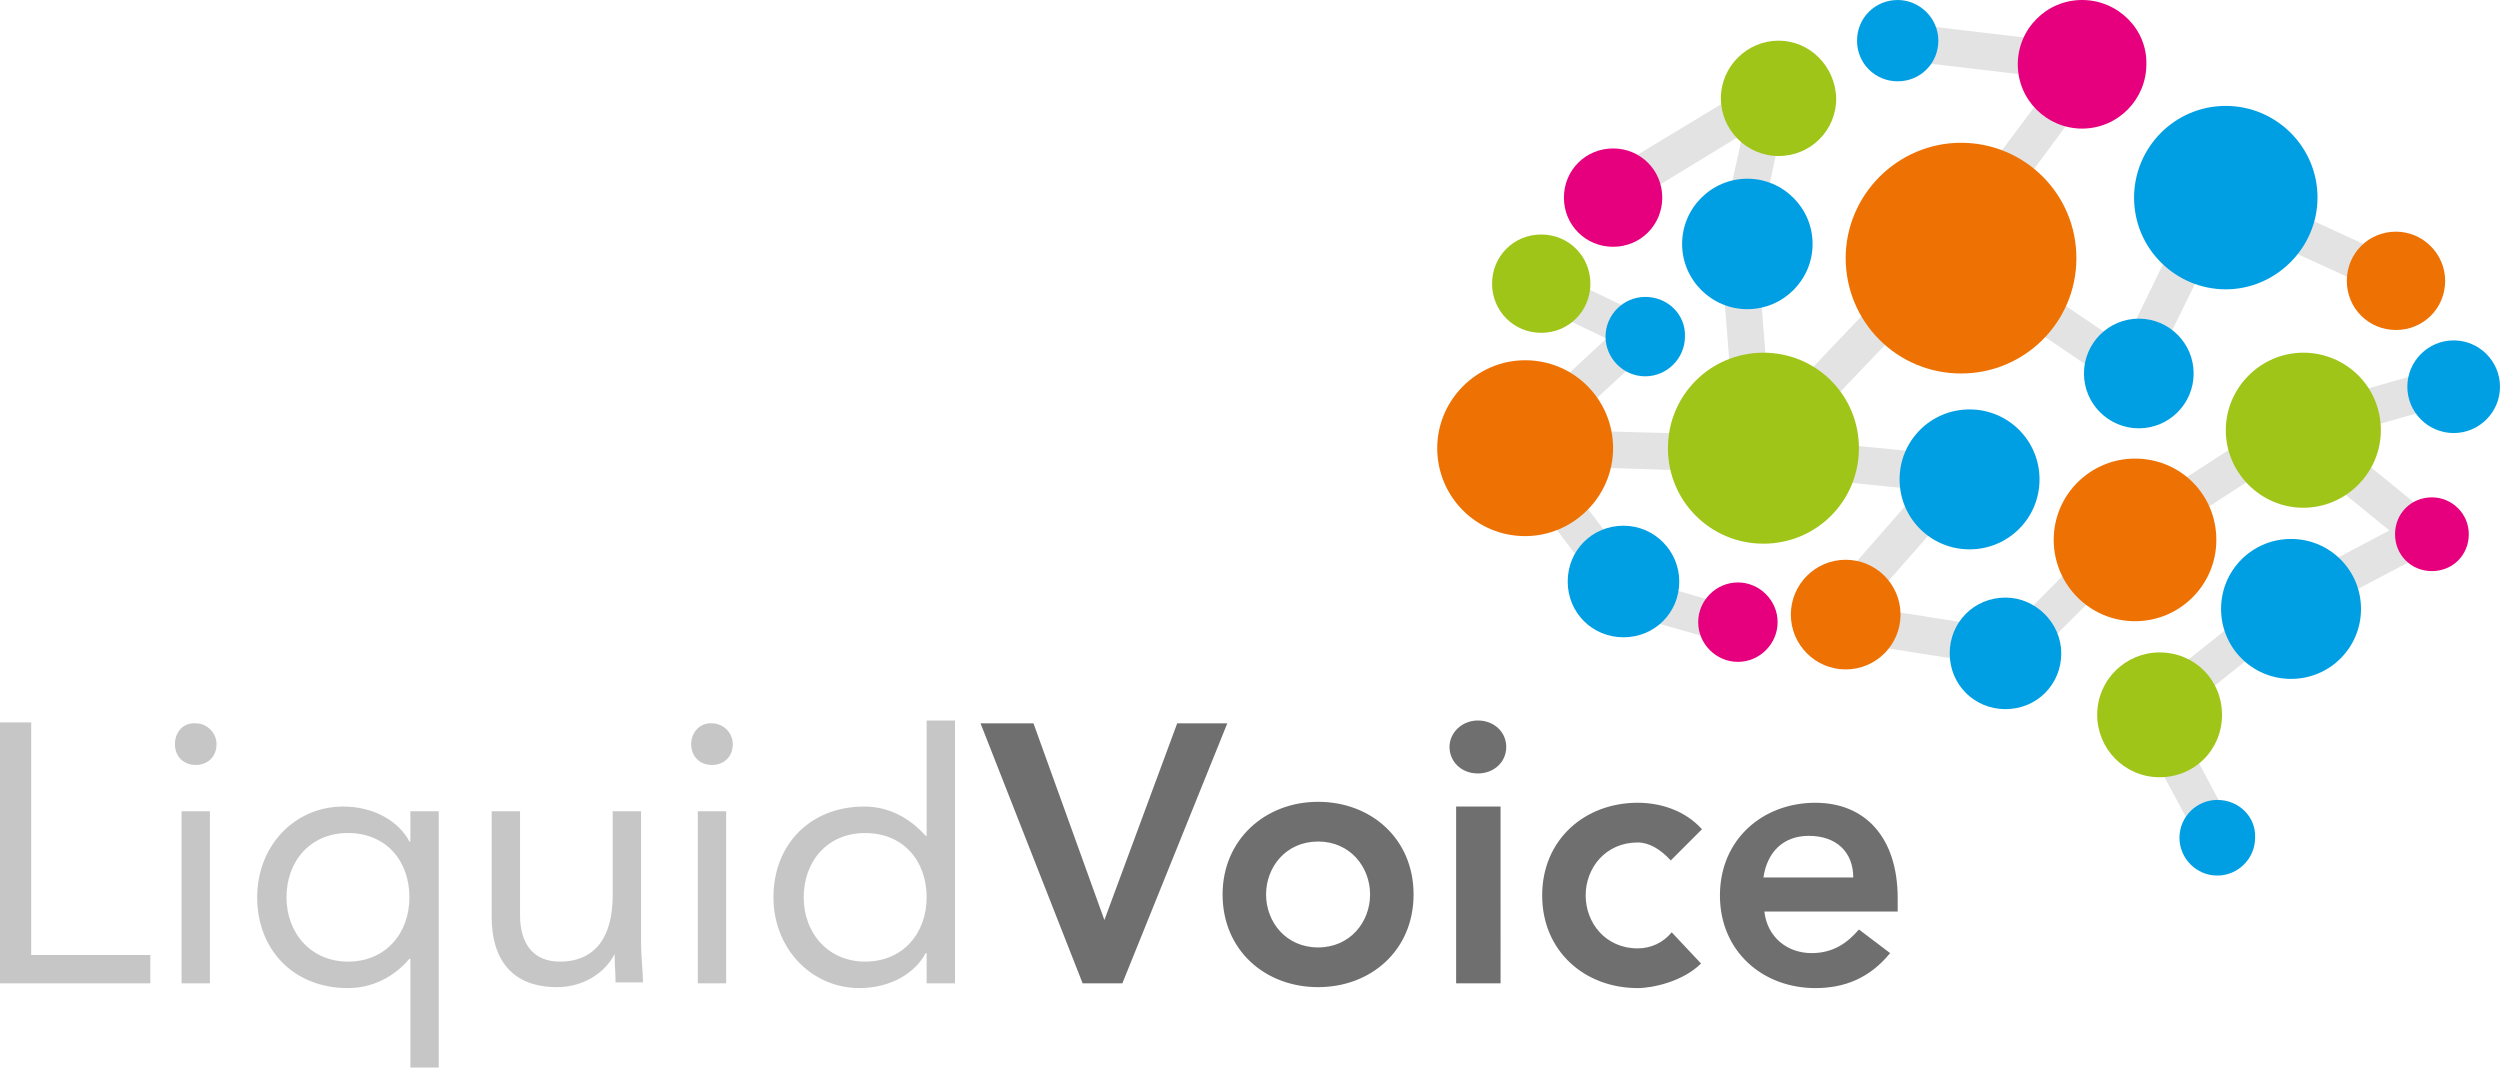 <svg version="1.1" id="Layer_1" xmlns="http://www.w3.org/2000/svg" xmlns:xlink="http://www.w3.org/1999/xlink" x="0px" y="0px"
     viewBox="0 0 264.4 112.9" style="enable-background:new 0 0 264.4 112.9;" xml:space="preserve">
	<title>Liquid Voice Company Logo</title> <!-- Add a title for accessibility -->
<style type="text/css">
	.st0{fill:#E3E3E3;}
	.st1{fill:#009FE3;}
	.st2{fill:#A0C519;}
	.st3{fill:#EE7203;}
	.st4{fill:#E6007E;}
	.st5{fill:#706F6F;}
	.st6{fill:#C6C6C6;}
</style>
<g>
	<polygon class="st0" points="198.3,2.1 198.3,2.1 197.9,6 217.4,8.3 205,24.9 187.2,43.6 185.8,25.8 190,6.2 168,19.5 170,22.9 
		184.3,14.2 181.9,25.2 181.9,25.5 183.5,46 165.2,45.5 176.8,34.8 162.2,27.8 160.5,31.3 169.9,35.8 157.8,47 170.9,64.3 
		171.3,64.8 184.8,68.6 185.8,64.9 173.7,61.4 164.5,49.3 185.4,50 203,51.8 189.7,67 213.8,70.8 226.2,58.4 242.5,47.8 252.7,56.1 
		240.4,62.6 225,74.9 232.3,88.5 235.7,86.6 230,75.9 242.5,65.9 259.8,56.8 246.8,46.2 259.9,42.5 259.9,42.5 258.8,38.7 
		238.5,44.5 239.4,45.2 223.8,55.3 224.3,56 224.7,56.7 224.1,56.1 223.5,55.5 212.5,66.6 197.3,64.2 211,48.6 189.8,46.5 206.5,29 
		226.1,42.3 235.4,23.4 251.8,30.9 253.4,27.4 233.5,18.2 224.6,36.5 209.1,26 224.5,5.2 	"/>
	<path class="st1" d="M234.5,84.6c-2.2,0-4,1.8-4,4s1.8,4,4,4s4-1.8,4-4C238.6,86.4,236.8,84.6,234.5,84.6L234.5,84.6L234.5,84.6z"
		/>
	<path class="st2" d="M228.4,69c-3.6,0-6.6,2.9-6.6,6.6c0,3.6,2.9,6.6,6.6,6.6s6.6-2.9,6.6-6.6S232.1,69,228.4,69L228.4,69L228.4,69
		z"/>
	<path class="st1" d="M242.3,57c-4.1,0-7.4,3.3-7.4,7.4s3.3,7.4,7.4,7.4c4.1,0,7.4-3.3,7.4-7.4S246.4,57,242.3,57L242.3,57L242.3,57
		z"/>
	<path class="st1" d="M212.1,63.2c-3.3,0-5.9,2.6-5.9,5.9c0,3.3,2.6,5.9,5.9,5.9c3.3,0,5.9-2.6,5.9-5.9
		C218,65.9,215.3,63.2,212.1,63.2L212.1,63.2L212.1,63.2z"/>
	<path class="st3" d="M225.8,48.5c-4.7,0-8.6,3.8-8.6,8.6c0,4.7,3.8,8.6,8.6,8.6c4.7,0,8.6-3.8,8.6-8.6
		C234.4,52.3,230.6,48.5,225.8,48.5L225.8,48.5L225.8,48.5z"/>
	<path class="st2" d="M243.6,37.3c-4.5,0-8.2,3.7-8.2,8.2s3.7,8.2,8.2,8.2s8.2-3.7,8.2-8.2C251.8,40.9,248.1,37.3,243.6,37.3
		L243.6,37.3L243.6,37.3z"/>
	<path class="st1" d="M226.2,33.7c-3.2,0-5.8,2.6-5.8,5.8s2.6,5.8,5.8,5.8s5.8-2.6,5.8-5.8S229.4,33.7,226.2,33.7L226.2,33.7
		L226.2,33.7z"/>
	<path class="st3" d="M253.4,24.5c-2.9,0-5.2,2.3-5.2,5.2s2.3,5.2,5.2,5.2s5.2-2.3,5.2-5.2S256.2,24.5,253.4,24.5L253.4,24.5
		L253.4,24.5z"/>
	<path class="st1" d="M259.5,36c-2.7,0-4.9,2.2-4.9,4.9s2.2,4.9,4.9,4.9s4.9-2.2,4.9-4.9S262.2,36,259.5,36L259.5,36L259.5,36z"/>
	<path class="st1" d="M235.4,11.2c-5.4,0-9.7,4.4-9.7,9.7c0,5.4,4.4,9.7,9.7,9.7s9.7-4.4,9.7-9.7C245.1,15.5,240.7,11.2,235.4,11.2
		L235.4,11.2L235.4,11.2z"/>
	<path class="st1" d="M208.3,43.3c-4.1,0-7.4,3.3-7.4,7.4s3.3,7.4,7.4,7.4s7.4-3.3,7.4-7.4S212.4,43.3,208.3,43.3L208.3,43.3
		L208.3,43.3z"/>
	<path class="st2" d="M186.5,37.3c-5.6,0-10.1,4.5-10.1,10.1s4.5,10.1,10.1,10.1s10.1-4.5,10.1-10.1S192.1,37.3,186.5,37.3
		L186.5,37.3L186.5,37.3z"/>
	<path class="st3" d="M207.4,15.1c-6.7,0-12.2,5.5-12.2,12.2s5.4,12.2,12.2,12.2c6.7,0,12.2-5.4,12.2-12.2
		C219.6,20.5,214.1,15.1,207.4,15.1L207.4,15.1L207.4,15.1z"/>
	<path class="st3" d="M195.2,59.2c-3.2,0-5.8,2.6-5.8,5.8c0,3.2,2.6,5.8,5.8,5.8s5.8-2.6,5.8-5.8C201,61.8,198.4,59.2,195.2,59.2
		L195.2,59.2L195.2,59.2z"/>
	<path class="st4" d="M183.8,61.6c-2.3,0-4.2,1.9-4.2,4.2c0,2.3,1.9,4.2,4.2,4.2s4.2-1.9,4.2-4.2S186.1,61.6,183.8,61.6L183.8,61.6
		L183.8,61.6z"/>
	<path class="st1" d="M171.7,55.6c-3.3,0-5.9,2.6-5.9,5.9s2.6,5.9,5.9,5.9c3.3,0,5.9-2.6,5.9-5.9C177.6,58.3,175,55.6,171.7,55.6
		L171.7,55.6L171.7,55.6z"/>
	<path class="st3" d="M161.3,38.1c-5.1,0-9.3,4.2-9.3,9.3s4.1,9.3,9.3,9.3c5.1,0,9.3-4.2,9.3-9.3S166.5,38.1,161.3,38.1L161.3,38.1
		L161.3,38.1z"/>
	<path class="st1" d="M174,31.4c-2.3,0-4.2,1.9-4.2,4.2s1.9,4.2,4.2,4.2s4.2-1.9,4.2-4.2C178.3,33.3,176.4,31.4,174,31.4L174,31.4
		L174,31.4z"/>
	<path class="st1" d="M184.8,18.9c-3.8,0-6.9,3.1-6.9,6.9s3.1,6.9,6.9,6.9c3.8,0,6.9-3.1,6.9-6.9S188.6,18.9,184.8,18.9L184.8,18.9
		L184.8,18.9z"/>
	<path class="st2" d="M163,24.8c-2.9,0-5.2,2.3-5.2,5.2s2.3,5.2,5.2,5.2s5.2-2.3,5.2-5.2S165.9,24.8,163,24.8L163,24.8L163,24.8z"/>
	<path class="st4" d="M170.6,15.7c-2.9,0-5.2,2.3-5.2,5.2s2.3,5.2,5.2,5.2s5.2-2.3,5.2-5.2C175.8,18,173.5,15.7,170.6,15.7
		L170.6,15.7L170.6,15.7z"/>
	<path class="st2" d="M188.1,4.3c-3.3,0-6.1,2.7-6.1,6.1c0,3.3,2.7,6.1,6.1,6.1s6.1-2.7,6.1-6.1C194.1,7,191.4,4.3,188.1,4.3
		L188.1,4.3L188.1,4.3z"/>
	<path class="st4" d="M220.2,0c-3.8,0-6.8,3.1-6.8,6.8c0,3.8,3.1,6.8,6.8,6.8c3.8,0,6.8-3.1,6.8-6.8C227.1,3.1,224,0,220.2,0
		L220.2,0L220.2,0z"/>
	<path class="st1" d="M200.7,0c-2.4,0-4.3,1.9-4.3,4.3s1.9,4.3,4.3,4.3c2.4,0,4.3-1.9,4.3-4.3S203,0,200.7,0L200.7,0L200.7,0z"/>
	<path class="st4" d="M257.2,52.6c-2.2,0-3.9,1.7-3.9,3.9s1.7,3.9,3.9,3.9c2.2,0,3.9-1.7,3.9-3.9S259.3,52.6,257.2,52.6L257.2,52.6
		L257.2,52.6z"/>
	<path class="st5" d="M114.5,104h4.2l11.1-27.5h-5.3l-7.7,20.8l-7.5-20.8h-5.6L114.5,104L114.5,104z M129.3,94.6
		c0,5.9,4.5,9.8,10.1,9.8s10.1-3.9,10.1-9.8s-4.5-9.8-10.1-9.8S129.3,88.8,129.3,94.6L129.3,94.6z M133.9,94.6
		c0-2.9,2.1-5.6,5.5-5.6s5.5,2.7,5.5,5.6s-2.1,5.6-5.5,5.6S133.9,97.5,133.9,94.6L133.9,94.6z M154,104h4.7V85.3H154V104L154,104z
		 M153.3,79c0,1.5,1.2,2.8,3,2.8c1.7,0,3-1.2,3-2.8c0-1.6-1.3-2.8-3-2.8S153.3,77.5,153.3,79L153.3,79z M180,87.7
		c-1.8-2-4.4-2.8-6.8-2.8c-5.6,0-10.1,3.9-10.1,9.8s4.5,9.8,10.1,9.8c1.6,0,4.8-0.7,6.7-2.6l-3.1-3.3c-0.9,1.1-2.2,1.7-3.6,1.7
		c-3.4,0-5.5-2.7-5.5-5.6s2.1-5.6,5.5-5.6c1.2,0,2.4,0.7,3.5,1.9L180,87.7L180,87.7z M200.7,96.3V95c0-6.5-3.5-10.1-8.7-10.1
		c-5.6,0-10.1,3.9-10.1,9.8s4.5,9.8,10.1,9.8c3,0,5.7-1,7.9-3.7l-3.3-2.5c-1.2,1.4-2.7,2.5-5,2.5c-2.6,0-4.7-1.7-5-4.4h14.1V96.3z
		 M186.5,92.8c0.4-2.7,2.1-4.4,4.8-4.4c2.9,0,4.7,1.7,4.7,4.4H186.5L186.5,92.8z"/>
	<path class="st6" d="M0,104h15.9v-3H3.3V76.4H0V104L0,104z M19.2,104h3V85.8h-3V104L19.2,104z M18.5,78.7c0,1.3,0.9,2.2,2.2,2.2
		s2.2-0.9,2.2-2.2c0-1.2-1-2.2-2.2-2.2C19.4,76.4,18.5,77.4,18.5,78.7L18.5,78.7z M46.4,85.8h-3V89h-0.1c-1.1-2.1-3.7-3.7-7-3.7
		c-5.1,0-9.1,4.1-9.1,9.6s3.8,9.6,9.6,9.6c2.6,0,4.9-1.2,6.5-3.1h0.1v11.5h3V85.8L46.4,85.8z M43.3,94.9c0,3.8-2.5,6.8-6.5,6.8
		c-3.9,0-6.5-3-6.5-6.8s2.5-6.8,6.5-6.8S43.3,91,43.3,94.9L43.3,94.9z M67.8,85.8h-3v8.9c0,4.2-1.7,7-5.6,7c-2.8,0-4.2-1.9-4.2-4.9
		v-11h-3V97c0,4.4,2.1,7.4,6.9,7.4c3,0,5.2-1.7,6.1-3.5h0c0,1,0.1,2,0.1,3H68c0-1.2-0.2-2.6-0.2-4.3V85.8L67.8,85.8z M73.8,104h3
		V85.8h-3V104L73.8,104z M73.1,78.7c0,1.3,0.9,2.2,2.2,2.2c1.3,0,2.2-0.9,2.2-2.2c0-1.2-1-2.2-2.2-2.2
		C74.1,76.4,73.1,77.4,73.1,78.7L73.1,78.7z M98,104h3V76.2h-3v12.2h-0.1c-1.7-1.9-3.9-3.1-6.5-3.1c-5.7,0-9.6,4-9.6,9.6
		c0,5.4,4,9.6,9.1,9.6c3.3,0,5.9-1.6,7-3.7H98V104L98,104z M98,94.9c0,3.8-2.5,6.8-6.5,6.8c-3.9,0-6.5-3-6.5-6.8s2.5-6.8,6.5-6.8
		S98,91,98,94.9L98,94.9z"/>
</g>
</svg>
